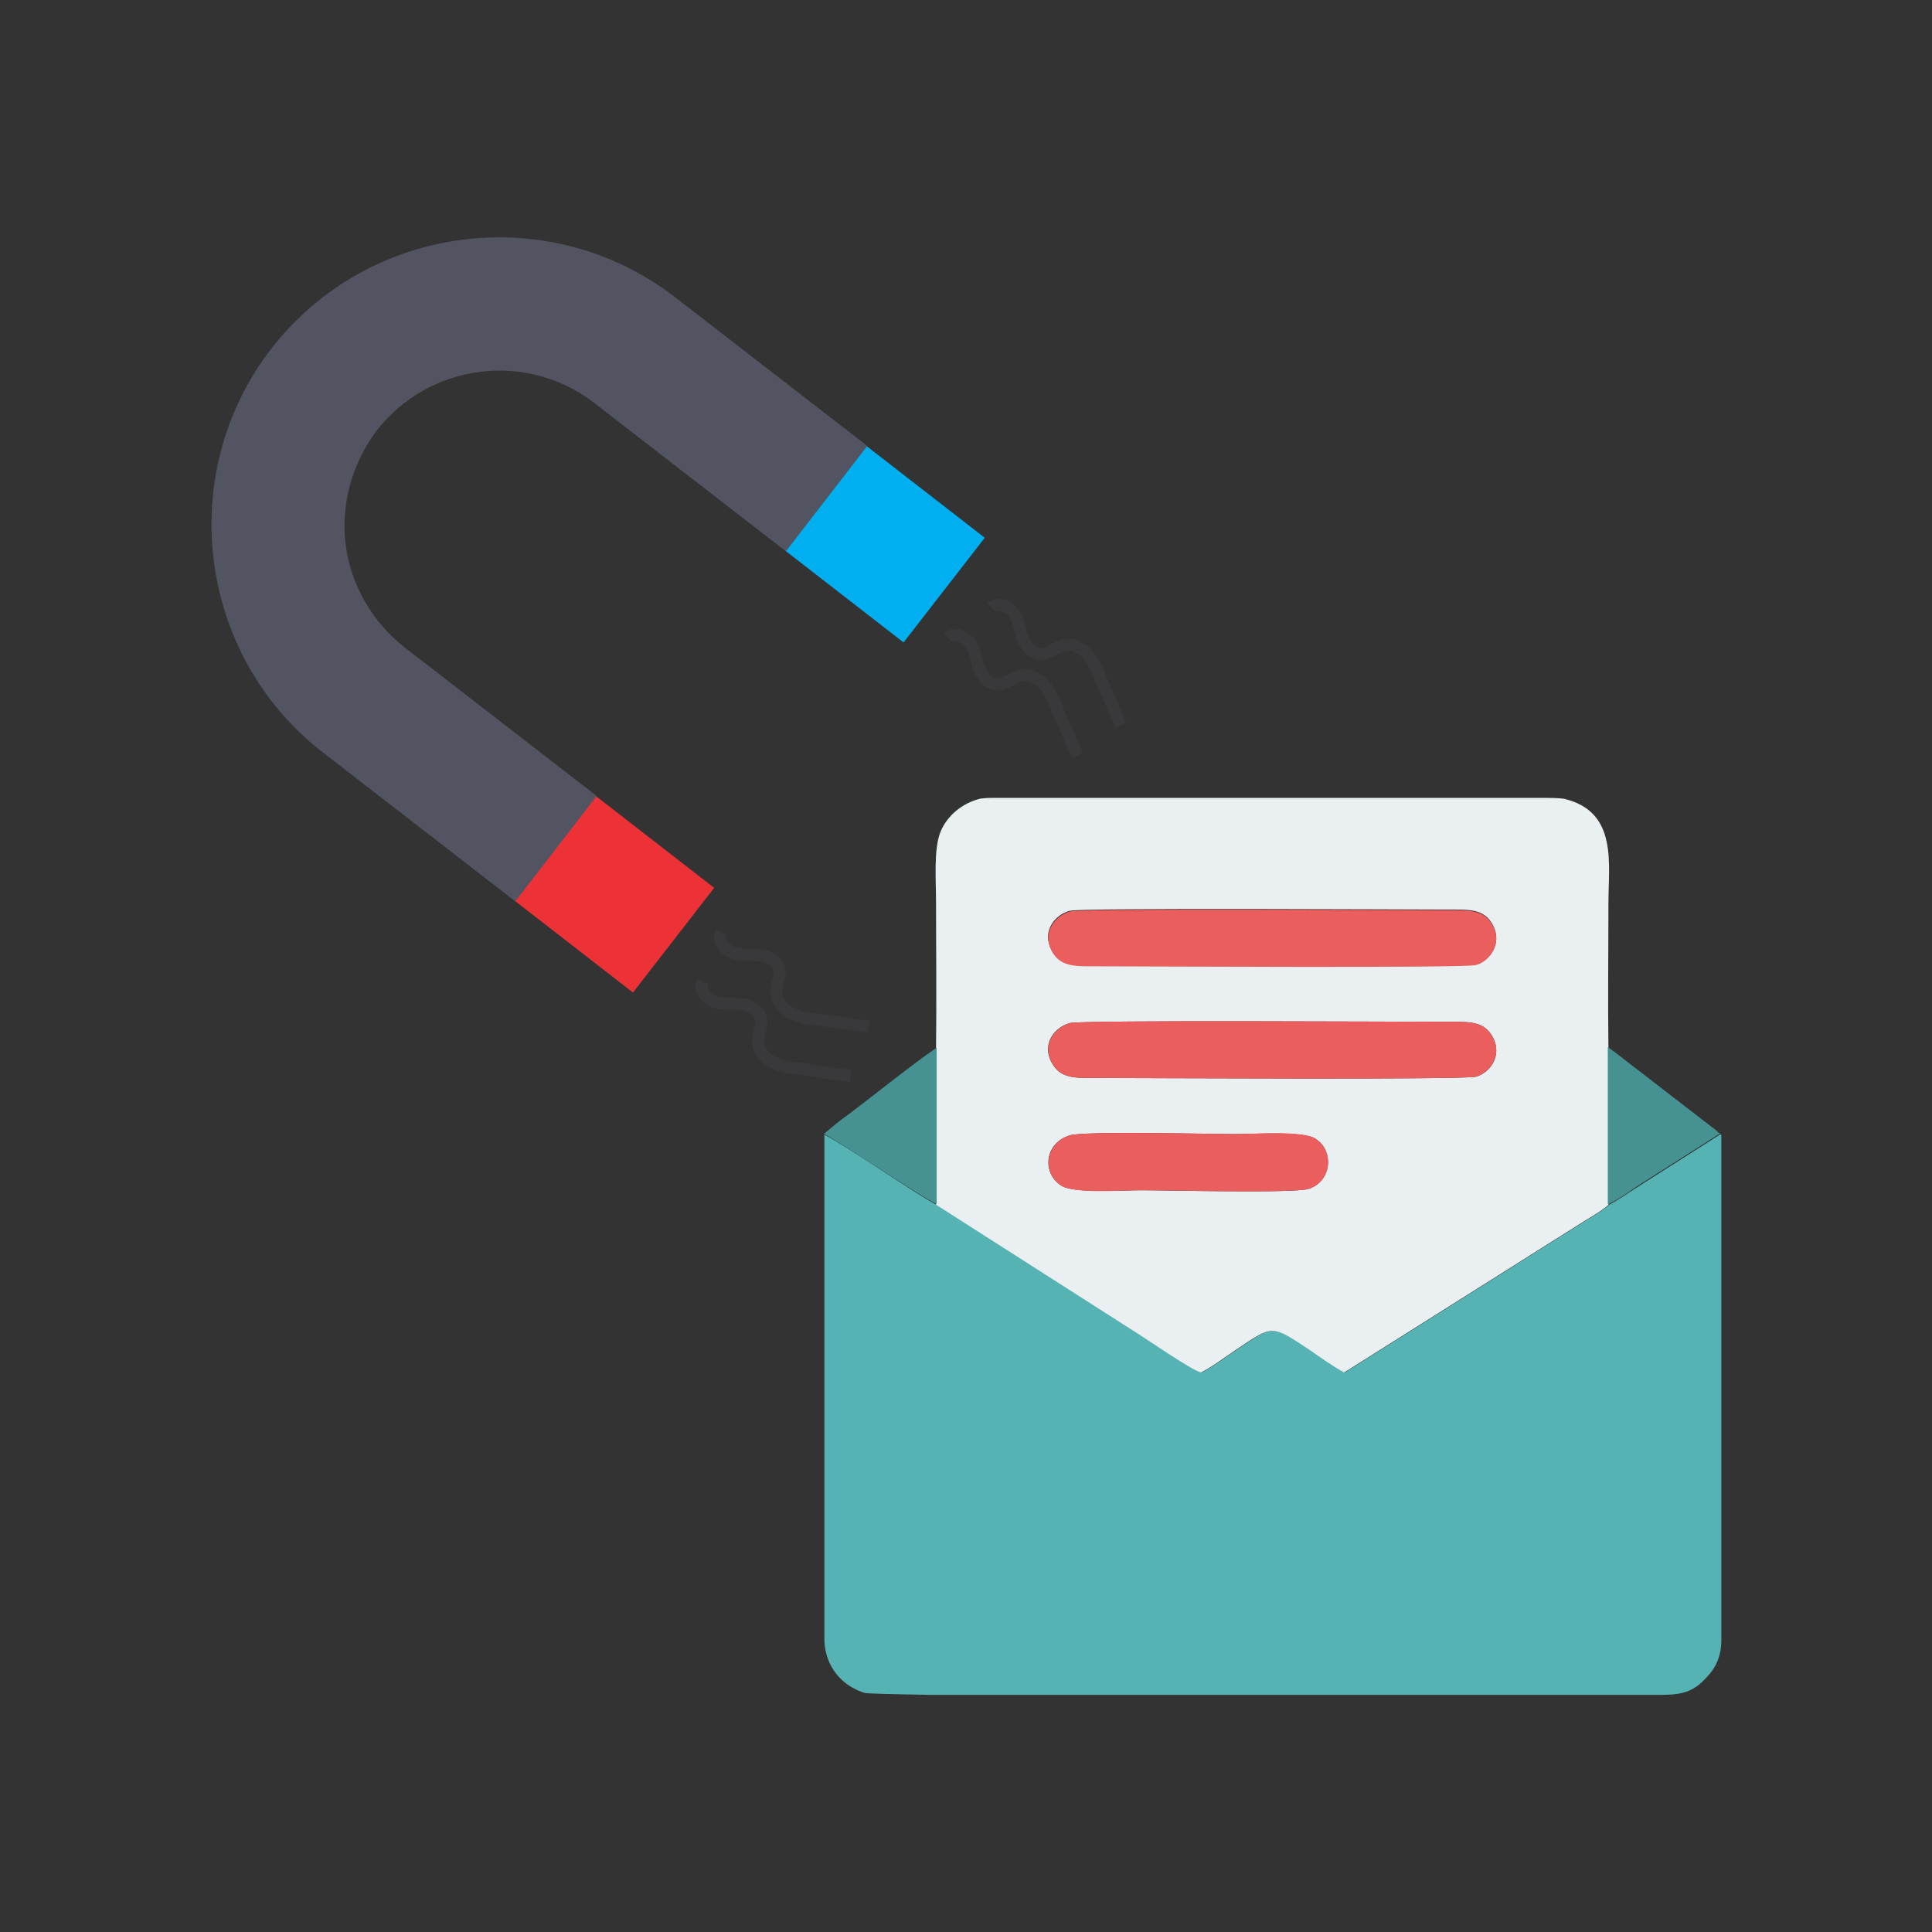 <?xml version="1.0" encoding="UTF-8"?>
<!DOCTYPE svg PUBLIC "-//W3C//DTD SVG 1.1//EN" "http://www.w3.org/Graphics/SVG/1.1/DTD/svg11.dtd">
<!-- Creator: CorelDRAW 2019 (64-Bit) -->
<svg xmlns="http://www.w3.org/2000/svg" xml:space="preserve" width="0.736in" height="0.736in" version="1.1" style="shape-rendering:geometricPrecision; text-rendering:geometricPrecision; image-rendering:optimizeQuality; fill-rule:evenodd; clip-rule:evenodd"
viewBox="0 0 30.63 30.63"
 xmlns:xlink="http://www.w3.org/1999/xlink">
 <rect x="0" y="0" width="30.63" height="30.63" fill="#333333" stroke="none"/>
 <defs>
  <style type="text/css">
   <![CDATA[
    .str0 {stroke:#535461;stroke-width:0.19;stroke-miterlimit:2.613;stroke-opacity:0.2}
    .fil0 {fill:none}
    .fil3 {fill:none}
    .fil1 {fill:#ED3237}
    .fil2 {fill:#00AFEF}
    .fil8 {fill:#469192}
    .fil4 {fill:#535461}
    .fil5 {fill:#56B3B4}
    .fil7 {fill:#EA5E5E}
    .fil6 {fill:#EAEFF1}
   ]]>
  </style>
 </defs>
 <g id="Layer_x0020_1">
  <g id="_1006031760">
   <rect class="fil0" width="30.63" height="30.63"/>
   <g>
    <rect class="fil1" transform="matrix(0.058 0.045 -0.045 0.058 9.437 12.613)" width="32.51" height="28.61"/>
    <rect class="fil2" transform="matrix(0.058 0.045 -0.045 0.058 13.727 7.063)" width="32.51" height="28.61"/>
    <path class="fil3 str0" d="M15.72 9.63c0.1,-0.09 0.28,-0.02 0.35,0.09 0.08,0.11 0.1,0.26 0.14,0.39 0.05,0.13 0.15,0.26 0.29,0.26 0.13,0 0.24,-0.11 0.37,-0.14 0.13,-0.03 0.27,0.04 0.37,0.14 0.09,0.1 0.15,0.23 0.2,0.36l0.33 0.77"/>
    <path class="fil3 str0" d="M15.03 10.11c0.1,-0.09 0.28,-0.02 0.35,0.09 0.08,0.11 0.1,0.26 0.14,0.39 0.05,0.13 0.15,0.26 0.29,0.26 0.13,0 0.24,-0.11 0.37,-0.14 0.13,-0.03 0.27,0.04 0.37,0.14 0.09,0.1 0.15,0.23 0.2,0.36l0.33 0.77"/>
    <path class="fil3 str0" d="M11.14 15.56c-0.06,0.12 0.05,0.27 0.18,0.32 0.13,0.05 0.27,0.03 0.41,0.04 0.14,0.01 0.29,0.08 0.33,0.21 0.04,0.13 -0.05,0.26 -0.04,0.39 0,0.13 0.11,0.26 0.23,0.32 0.12,0.06 0.26,0.09 0.4,0.1l0.83 0.12"/>
    <path class="fil3 str0" d="M11.43 14.78c-0.06,0.12 0.05,0.27 0.18,0.32 0.13,0.05 0.27,0.03 0.41,0.04 0.14,0.01 0.29,0.08 0.33,0.21 0.04,0.13 -0.05,0.26 -0.04,0.39 0,0.13 0.11,0.26 0.23,0.32 0.12,0.06 0.26,0.09 0.4,0.1l0.83 0.12"/>
    <path class="fil4" d="M5.48 8.64c-0.08,-0.64 0.1,-1.29 0.49,-1.81 0.83,-1.07 2.37,-1.27 3.44,-0.45l3.05 2.36 1.29 -1.67 -3.05 -2.36c-1.98,-1.53 -4.86,-1.17 -6.4,0.82l0 0c-1.53,1.98 -1.17,4.86 0.82,6.4l3.05 2.36 1.29 -1.67 -3.05 -2.36c-0.51,-0.4 -0.85,-0.99 -0.93,-1.63l0 -0z"/>
    <g>
     <path class="fil5" d="M27.28 17.98l-1.32 0.84c-0.14,0.09 -0.31,0.21 -0.45,0.28 -0.1,0.1 -0.36,0.24 -0.51,0.34l-3.68 2.32c-0.18,-0.1 -0.38,-0.24 -0.55,-0.36 -0.61,-0.4 -0.57,-0.4 -1.18,0.01 -0.18,0.12 -0.36,0.26 -0.54,0.35 -0.14,-0.03 -0.89,-0.55 -1.07,-0.66l-3.13 -2c-0.26,-0.12 -1.39,-0.91 -1.78,-1.11l0 0.12c0,2.26 0,4.52 0,6.78l0 1.13c0.02,0.41 0.28,0.71 0.64,0.82 0.04,0.01 0.42,0.02 1.02,0.03l11.45 0 0.16 0c0.24,-0 0.45,-0.02 0.64,-0.2 0.17,-0.16 0.3,-0.33 0.31,-0.64l0 -1.13c-0,-2.26 -0,-4.52 0,-6.78l0 -0.12z"/>
     <path class="fil6" d="M16.96 18c0.23,-0.07 2.22,-0.02 2.63,-0.02 0.29,0 1.06,-0.05 1.26,0.07 0.31,0.19 0.26,0.69 -0.11,0.8 -0.25,0.07 -2.22,0.02 -2.65,0.02 -0.29,0 -1.06,0.05 -1.26,-0.07 -0.32,-0.2 -0.27,-0.68 0.13,-0.8zm-1.25 -5.35l2.16 0 6.64 0c0.18,0 0.29,0.01 0.31,0.02 0.83,0.21 0.68,1.03 0.68,1.65 0,0.77 -0.01,1.54 0,2.3l-0 2.48c-0.1,0.1 -0.36,0.24 -0.51,0.34l-3.68 2.32c-0.18,-0.1 -0.38,-0.24 -0.55,-0.36 -0.61,-0.4 -0.57,-0.4 -1.18,0.01 -0.18,0.12 -0.36,0.26 -0.54,0.35 -0.14,-0.03 -0.89,-0.55 -1.07,-0.66l-3.13 -2 -0 -2.48c0.01,-0.78 0,-1.56 0,-2.33 0,-0.32 -0.04,-0.83 0.07,-1.1 0.1,-0.25 0.34,-0.46 0.64,-0.53 0.02,-0 0.08,-0.01 0.16,-0.01zm1.25 3.57c0.18,-0.05 5.31,-0.02 5.96,-0.02 0.37,-0 0.61,-0.02 0.75,0.25 0.15,0.29 -0.05,0.56 -0.27,0.62 -0.19,0.05 -5.31,0.02 -5.98,0.02 -0.37,0 -0.61,0.02 -0.75,-0.25 -0.16,-0.3 0.06,-0.56 0.29,-0.62zm0 -1.78c0.18,-0.05 5.31,-0.02 5.96,-0.02 0.37,0 0.61,-0.02 0.75,0.25 0.15,0.29 -0.05,0.56 -0.27,0.62 -0.19,0.05 -5.31,0.02 -5.98,0.02 -0.37,0 -0.61,0.02 -0.75,-0.25 -0.16,-0.3 0.06,-0.56 0.29,-0.62z"/>
     <path class="fil7" d="M16.96 14.45c-0.23,0.07 -0.44,0.32 -0.29,0.62 0.14,0.27 0.39,0.25 0.75,0.25 0.66,-0 5.79,0.03 5.98,-0.02 0.22,-0.06 0.42,-0.34 0.27,-0.62 -0.14,-0.27 -0.39,-0.25 -0.75,-0.25 -0.66,0 -5.78,-0.03 -5.96,0.02z"/>
     <path class="fil7" d="M16.96 16.22c-0.23,0.07 -0.44,0.32 -0.29,0.62 0.14,0.27 0.39,0.25 0.75,0.25 0.66,-0 5.79,0.03 5.98,-0.02 0.22,-0.06 0.42,-0.34 0.27,-0.62 -0.14,-0.27 -0.39,-0.25 -0.75,-0.25 -0.66,0 -5.78,-0.03 -5.96,0.02z"/>
     <path class="fil7" d="M16.96 18c-0.39,0.12 -0.45,0.6 -0.13,0.8 0.2,0.13 0.97,0.07 1.26,0.07 0.42,0 2.39,0.05 2.65,-0.02 0.38,-0.11 0.42,-0.61 0.11,-0.8 -0.2,-0.13 -0.97,-0.07 -1.26,-0.07 -0.42,0 -2.4,-0.05 -2.63,0.02z"/>
     <path class="fil8" d="M13.07 17.98c0.38,0.21 1.52,0.99 1.78,1.11l-0 -2.48c-0.4,0.27 -1.11,0.85 -1.55,1.17l-0.23 0.19z"/>
     <path class="fil8" d="M25.5 19.09c0.15,-0.07 0.31,-0.18 0.45,-0.28l1.32 -0.84c-0,-0 -0.01,-0.02 -0.02,-0.01 -0,0.01 -0.02,-0.02 -0.03,-0.03l-1.27 -0.98c-0.16,-0.12 -0.29,-0.23 -0.46,-0.35l-0 2.48z"/>
    </g>
   </g>
  </g>
 </g>
</svg>
